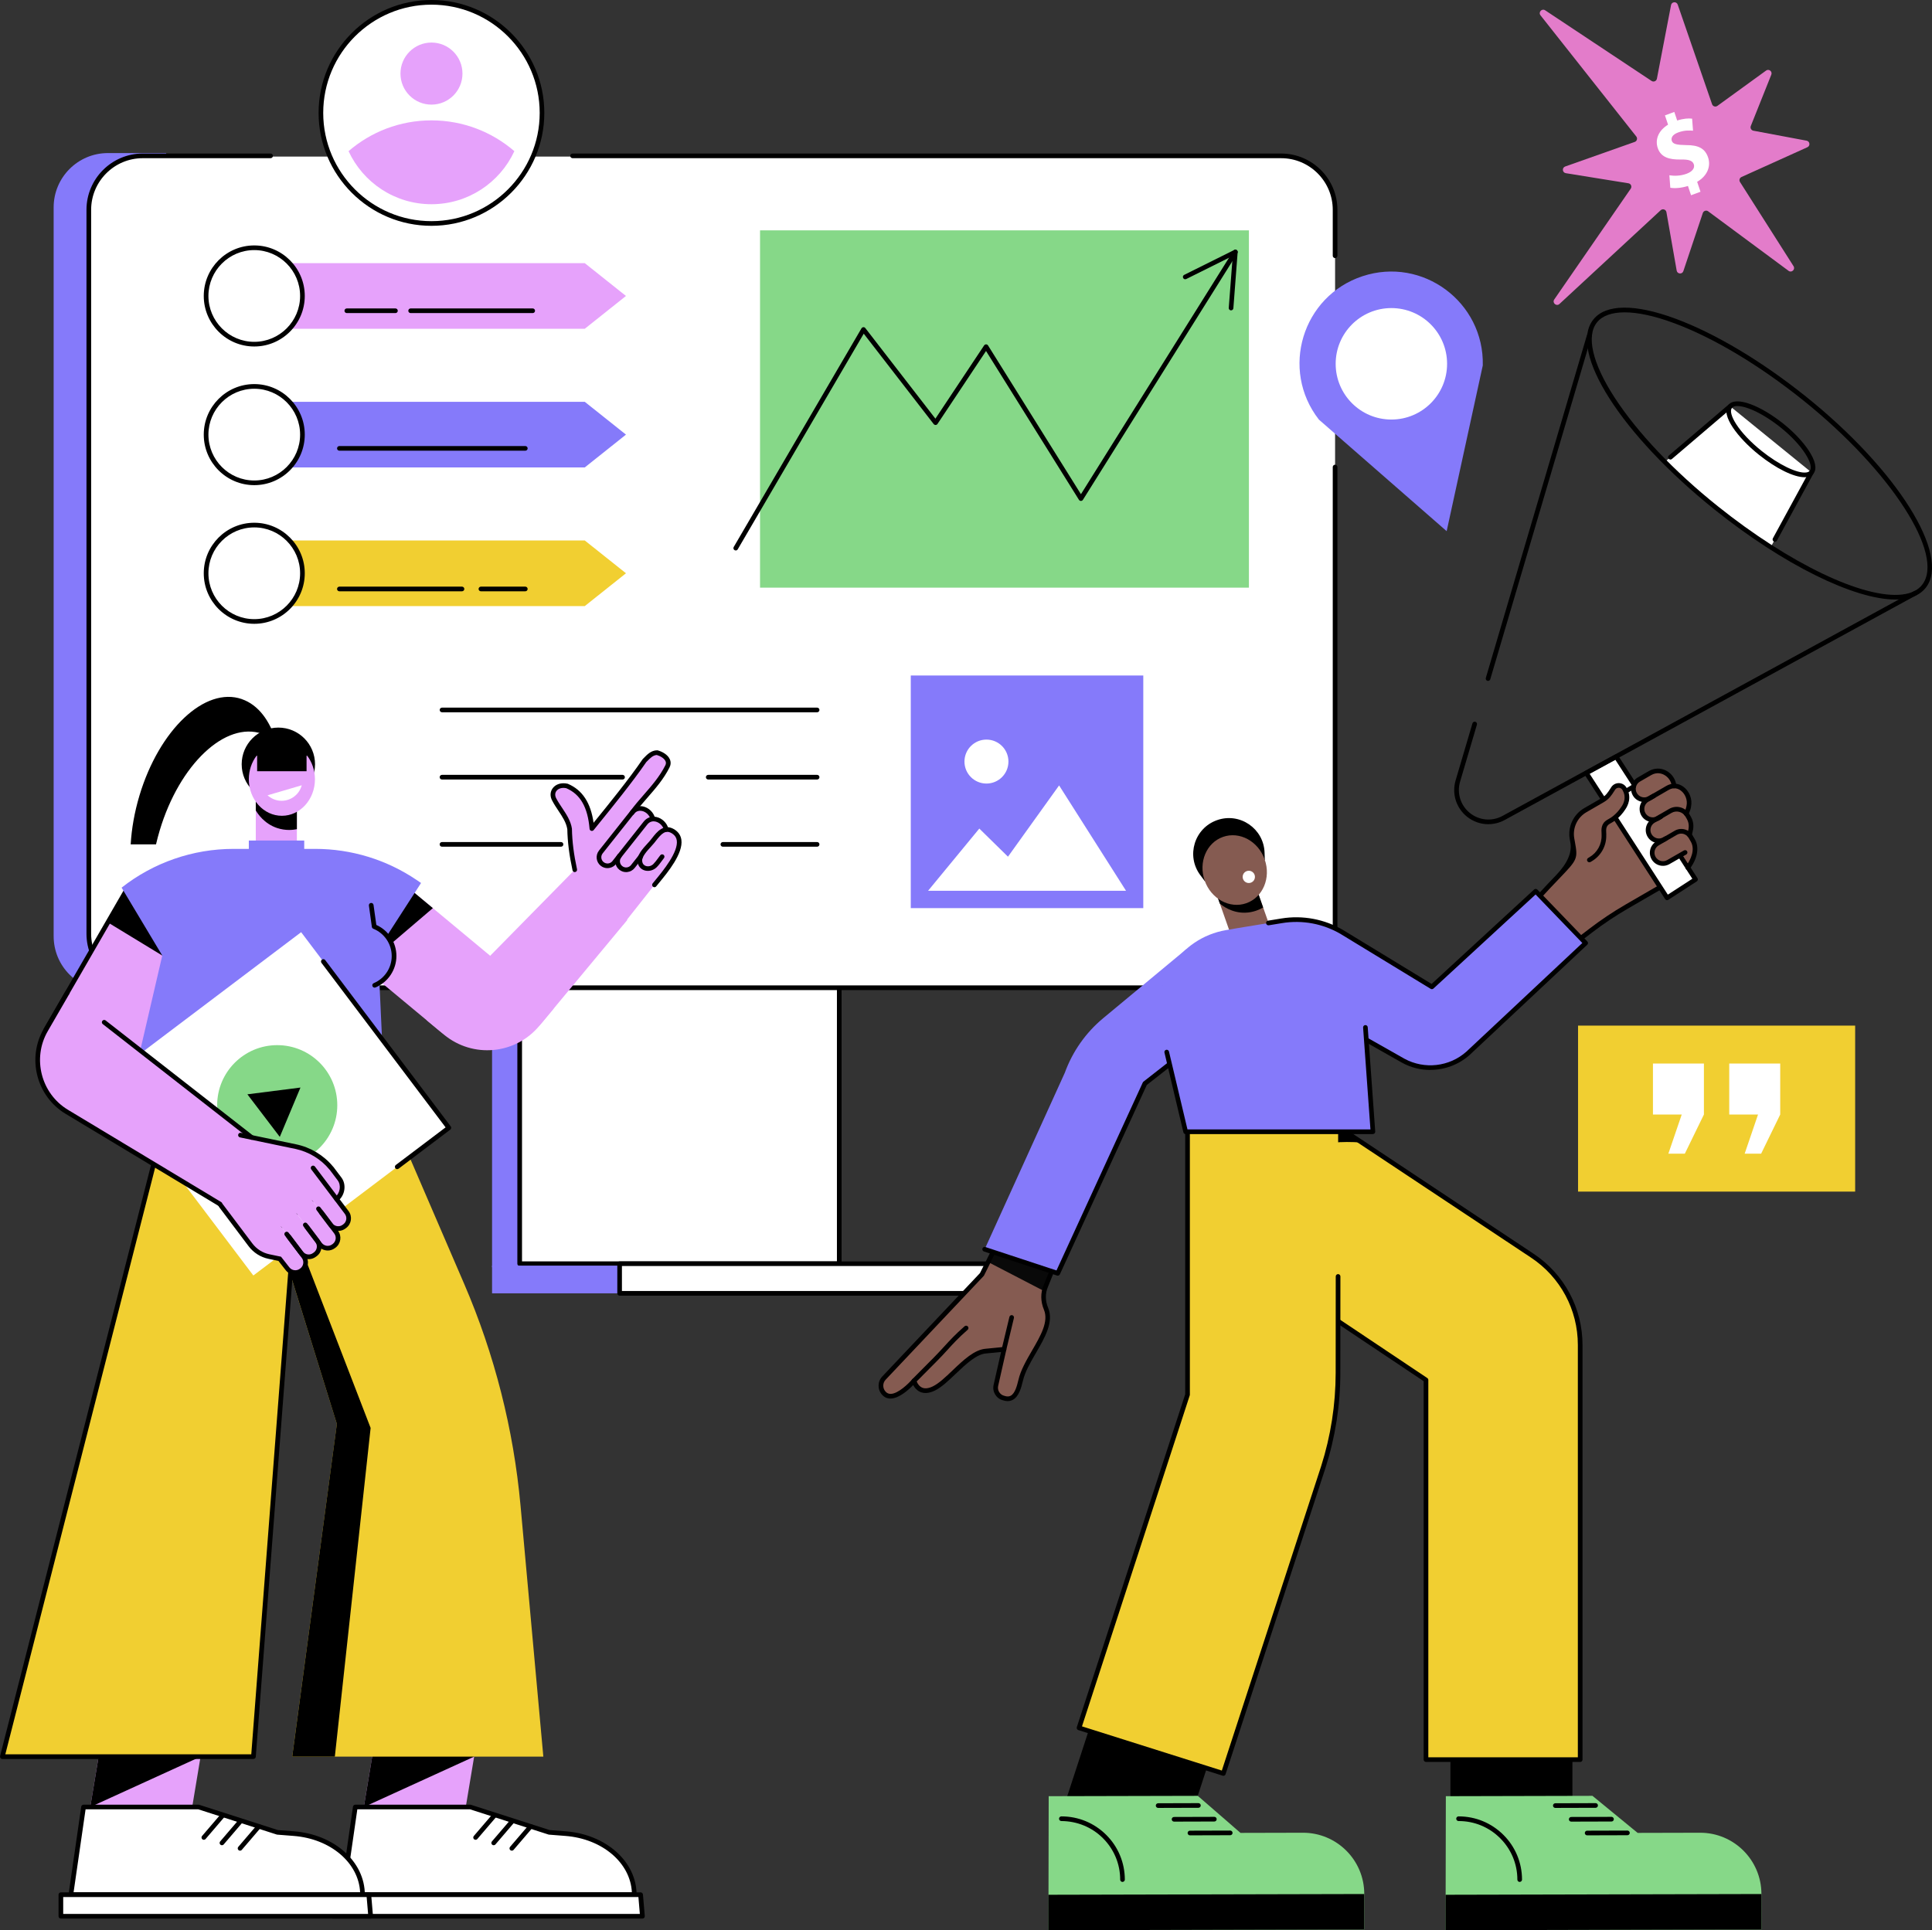 <?xml version="1.0" encoding="UTF-8"?><svg id="Layer_1" xmlns="http://www.w3.org/2000/svg" viewBox="0 0 497.31 496.97"><rect x="0" y="0" width="497.31" height="496.97" fill="#333333" stroke="none"/><defs><style>.cls-1,.cls-2,.cls-3,.cls-4,.cls-5,.cls-6,.cls-7,.cls-8,.cls-9{stroke-width:0px;}.cls-2{fill:#090909;}.cls-3{fill:#e37cca;}.cls-4{fill:#857afa;}.cls-5{fill:#855b51;}.cls-6{fill:#86d888;}.cls-7{fill:#fff;}.cls-8{fill:#e6a2fb;}.cls-9{fill:#f1cf31;}</style></defs><g id="Marketing_campaign_management"><polygon class="cls-4" points="209.76 236.9 126.66 236.9 126.66 326.27 133.78 326.27 134.76 325.42 209.76 325.42 209.76 236.9"/><rect class="cls-7" x="133.57" y="237.11" width="82.68" height="87.99"/><path class="cls-1" d="M216.03,325.96h-82.26c-.33,0-.6-.27-.6-.6v-88.04c0-.33.27-.6.6-.6h82.26c.33,0,.6.27.6.6v88.04c0,.33-.27.6-.6.6ZM134.37,324.77h81.06v-86.85h-81.06v86.85Z"/><rect class="cls-4" x="126.66" y="325.86" width="97.37" height="7.13"/><rect class="cls-7" x="159.28" y="325.16" width="96.95" height="7.83"/><path class="cls-1" d="M256.03,333.59h-96.53c-.33,0-.6-.27-.6-.6v-7.62c0-.33.27-.6.6-.6h96.53c.33,0,.6.27.6.6v7.62c0,.33-.27.6-.6.6ZM160.09,332.39h95.34v-6.43h-95.34v6.43Z"/><path class="cls-4" d="M27.78,39.41h15v215.61h-15c-7.72,0-13.97-6.26-13.97-13.98V53.39c0-7.72,6.26-13.98,13.97-13.98Z"/><path class="cls-7" d="M343.66,240.61V54.21c0-7.67-6.21-13.89-13.88-13.89H36.74c-7.67,0-13.88,6.22-13.88,13.89v186.4c0,7.67,6.21,13.89,13.88,13.89h293.04c7.67,0,13.88-6.22,13.88-13.89Z"/><path class="cls-1" d="M329.78,254.91H36.74c-7.98,0-14.48-6.5-14.48-14.49V54.02c0-7.99,6.5-14.49,14.48-14.49h32.91c.33,0,.6.27.6.6s-.27.6-.6.6h-32.91c-7.32,0-13.28,5.96-13.28,13.29v186.4c0,7.33,5.96,13.29,13.28,13.29h293.04c7.32,0,13.28-5.96,13.28-13.29v-120.17c0-.33.27-.6.6-.6s.6.27.6.6v120.17c0,7.99-6.5,14.49-14.48,14.49Z"/><path class="cls-1" d="M343.66,66.45c-.33,0-.6-.27-.6-.6v-11.83c0-7.33-5.96-13.29-13.28-13.29h-182.39c-.33,0-.6-.27-.6-.6s.27-.6.6-.6h182.39c7.98,0,14.48,6.5,14.48,14.49v11.83c0,.33-.27.6-.6.6Z"/><path class="cls-1" d="M210.33,183.39h-96.55c-.33,0-.6-.27-.6-.6s.27-.6.6-.6h96.55c.33,0,.6.27.6.6s-.27.6-.6.6Z"/><path class="cls-1" d="M210.33,200.7h-28.03c-.33,0-.6-.27-.6-.6s.27-.6.6-.6h28.03c.33,0,.6.27.6.6s-.27.6-.6.6Z"/><path class="cls-1" d="M160.25,200.7h-46.48c-.33,0-.6-.27-.6-.6s.27-.6.6-.6h46.48c.33,0,.6.27.6.6s-.27.6-.6.6Z"/><path class="cls-1" d="M210.33,218h-24.26c-.33,0-.6-.27-.6-.6s.27-.6.6-.6h24.26c.33,0,.6.27.6.6s-.27.6-.6.6Z"/><path class="cls-1" d="M144.41,218h-30.64c-.33,0-.6-.27-.6-.6s.27-.6.6-.6h30.64c.33,0,.6.27.6.6s-.27.6-.6.6Z"/><rect class="cls-6" x="195.64" y="59.31" width="125.84" height="91.99"/><path class="cls-1" d="M189.38,141.72c-.1,0-.21-.03-.3-.08-.29-.17-.38-.53-.21-.82l32.88-56.28c.1-.17.28-.28.48-.3.2-.02.39.07.51.23l18.04,23.32,12.54-18.86c.11-.17.33-.27.51-.27.2,0,.39.11.5.28l23.91,38.3,39.25-62.69c.18-.28.54-.36.83-.19.28.18.37.55.19.83l-39.76,63.5c-.11.17-.3.28-.51.28s-.4-.11-.51-.28l-23.92-38.32-12.49,18.78c-.11.16-.28.26-.48.27-.19,0-.38-.08-.5-.23l-18.01-23.28-32.43,55.52c-.11.19-.31.3-.52.3Z"/><path class="cls-1" d="M316.89,79.91s-.03,0-.05,0c-.33-.03-.58-.31-.55-.64l1.02-13.38-11.96,5.95c-.3.15-.66.03-.8-.27-.15-.3-.03-.66.27-.8l12.9-6.42c.19-.1.42-.08.6.04.18.12.28.33.26.54l-1.1,14.43c-.02.31-.29.55-.6.55Z"/><polygon class="cls-8" points="150.52 84.65 72.09 84.65 72.09 67.75 150.52 67.75 161.13 76.2 150.52 84.65"/><ellipse class="cls-7" cx="65.45" cy="76.2" rx="12.4" ry="12.41"/><path class="cls-1" d="M65.45,89.21c-7.17,0-13-5.84-13-13.01s5.83-13.01,13-13.01,13,5.84,13,13.01-5.83,13.01-13,13.01ZM65.45,64.39c-6.51,0-11.8,5.3-11.8,11.81s5.3,11.81,11.8,11.81,11.8-5.3,11.8-11.81-5.3-11.81-11.8-11.81Z"/><path class="cls-1" d="M137.12,80.61h-31.42c-.33,0-.6-.27-.6-.6s.27-.6.6-.6h31.42c.33,0,.6.27.6.6s-.27.6-.6.6Z"/><path class="cls-1" d="M101.79,80.61h-12.52c-.33,0-.6-.27-.6-.6s.27-.6.6-.6h12.52c.33,0,.6.27.6.6s-.27.6-.6.6Z"/><polygon class="cls-9" points="150.52 156.05 72.09 156.05 72.09 139.15 150.52 139.15 161.13 147.6 150.52 156.05"/><ellipse class="cls-7" cx="65.45" cy="147.6" rx="12.4" ry="12.41"/><path class="cls-1" d="M65.45,160.61c-7.17,0-13-5.84-13-13.01s5.83-13.01,13-13.01,13,5.84,13,13.01-5.83,13.01-13,13.01ZM65.45,135.79c-6.51,0-11.8,5.3-11.8,11.81s5.3,11.81,11.8,11.81,11.8-5.3,11.8-11.81-5.3-11.81-11.8-11.81Z"/><path class="cls-1" d="M135.22,152.24h-11.43c-.33,0-.6-.27-.6-.6s.27-.6.6-.6h11.43c.33,0,.6.27.6.6s-.27.6-.6.6Z"/><path class="cls-1" d="M118.92,152.24h-31.56c-.33,0-.6-.27-.6-.6s.27-.6.6-.6h31.56c.33,0,.6.27.6.6s-.27.6-.6.6Z"/><polygon class="cls-4" points="150.52 120.35 72.09 120.35 72.09 103.45 150.52 103.45 161.13 111.9 150.52 120.35"/><ellipse class="cls-7" cx="65.45" cy="111.9" rx="12.4" ry="12.41"/><path class="cls-1" d="M65.45,124.91c-7.17,0-13-5.84-13-13.01s5.83-13.01,13-13.01,13,5.84,13,13.01-5.83,13.01-13,13.01ZM65.45,100.09c-6.51,0-11.8,5.3-11.8,11.81s5.3,11.81,11.8,11.81,11.8-5.3,11.8-11.81-5.3-11.81-11.8-11.81Z"/><path class="cls-1" d="M135.22,116.04h-47.86c-.33,0-.6-.27-.6-.6s.27-.6.6-.6h47.86c.33,0,.6.27.6.6s-.27.6-.6.6Z"/><rect class="cls-4" x="234.44" y="173.92" width="59.85" height="59.89"/><polygon class="cls-7" points="289.85 229.35 238.89 229.35 252.08 213.33 259.46 220.57 272.62 202.22 289.85 229.35"/><circle class="cls-7" cx="253.9" cy="196.07" r="5.66" transform="translate(57.23 449.5) rotate(-89.86)"/><ellipse class="cls-7" cx="111.06" cy="29.07" rx="28.46" ry="28.47"/><path class="cls-1" d="M111.06,58.14c-16.02,0-29.05-13.04-29.05-29.07S95.04,0,111.06,0s29.05,13.04,29.05,29.07-13.03,29.07-29.05,29.07ZM111.06,1.2c-15.36,0-27.86,12.5-27.86,27.87s12.5,27.87,27.86,27.87,27.86-12.5,27.86-27.87S126.42,1.2,111.06,1.2Z"/><path class="cls-8" d="M111.06,30.99c-8.16,0-15.62,2.99-21.34,7.93,3.73,8.06,11.88,13.66,21.34,13.66s17.62-5.6,21.34-13.66c-5.73-4.94-13.19-7.93-21.34-7.93Z"/><ellipse class="cls-8" cx="111.06" cy="18.95" rx="7.98" ry="7.99" transform="translate(-.03 .19) rotate(-.1)"/><rect class="cls-5" x="314.61" y="226.92" width="10.18" height="13.16" transform="translate(-59.39 119.39) rotate(-19.39)"/><path class="cls-1" d="M313.99,232.62l-1.28-3.64,9.6-3.38,2.83,8.04c-.81.48-2.46,1.3-4.67,1.35-3.46.07-5.84-1.82-6.48-2.36Z"/><path class="cls-1" d="M310.17,226.93l7-4.59,8.4-.95-.06-1.84c-.19-6.22-6.37-10.46-12.23-8.39-5.84,2.06-8.02,9.18-4.32,14.15l1.21,1.62Z"/><ellipse class="cls-5" cx="317.82" cy="224" rx="8.19" ry="9.05" transform="translate(-56.14 117.51) rotate(-19.28)"/><circle class="cls-7" cx="321.45" cy="225.77" r="1.58"/><rect class="cls-1" x="373.35" y="445.13" width="31.4" height="27.71"/><path class="cls-6" d="M372.09,496.97l81.33-.2-.02-9.17c-.02-8.71-7.1-15.75-15.8-15.73l-16.06.04-11.63-9.54-37.74.09s-.07,34.26-.07,34.5Z"/><path class="cls-1" d="M372.11,487.84l81.29-.19.02,9.12-81.33.2c0-.08,0-3.98.02-9.14Z"/><path class="cls-1" d="M408.54,472.54c-.33,0-.6-.27-.6-.6,0-.33.27-.6.6-.6l10.37-.03h0c.33,0,.6.27.6.6,0,.33-.27.6-.6.6l-10.37.03h0Z"/><path class="cls-1" d="M404.44,469.01c-.33,0-.6-.27-.6-.6,0-.33.27-.6.6-.6l10.37-.03h0c.33,0,.6.27.6.6,0,.33-.27.6-.6.6l-10.37.03h0Z"/><path class="cls-1" d="M400.35,465.48c-.33,0-.6-.27-.6-.6,0-.33.27-.6.6-.6l10.37-.03h0c.33,0,.6.27.6.6,0,.33-.27.6-.6.6l-10.37.03h0Z"/><path class="cls-1" d="M391.18,484.54c-.33,0-.6-.27-.6-.6,0-4.04-1.59-7.83-4.45-10.68-2.85-2.84-6.63-4.4-10.65-4.4-.01,0-.03,0-.04,0-.33,0-.6-.27-.6-.6,0-.33.27-.6.6-.6h.04c4.34,0,8.42,1.69,11.5,4.75,3.09,3.07,4.79,7.17,4.8,11.52,0,.33-.27.6-.6.6h0Z"/><polygon class="cls-1" points="303.24 477.91 271.28 472.99 283.02 437.02 314.97 441.93 303.24 477.91"/><path class="cls-6" d="M269.86,496.97l81.33-.2-.02-9.17c-.02-8.71-7.1-15.75-15.8-15.73l-16.06.04-10.99-9.54-38.38.09s-.07,34.26-.07,34.5Z"/><path class="cls-1" d="M269.87,487.84l81.29-.19.02,9.12-81.33.2c0-.08,0-3.98.02-9.14Z"/><path class="cls-1" d="M306.3,472.54c-.33,0-.6-.27-.6-.6,0-.33.27-.6.6-.6l10.37-.03h0c.33,0,.6.27.6.6,0,.33-.27.6-.6.6l-10.37.03h0Z"/><path class="cls-1" d="M302.21,469.01c-.33,0-.6-.27-.6-.6,0-.33.27-.6.6-.6l10.37-.03h0c.33,0,.6.27.6.6,0,.33-.27.6-.6.6l-10.37.03h0Z"/><path class="cls-1" d="M298.11,465.48c-.33,0-.6-.27-.6-.6,0-.33.27-.6.6-.6l10.37-.03h0c.33,0,.6.27.6.6,0,.33-.27.6-.6.6l-10.37.03h0Z"/><path class="cls-1" d="M288.94,484.54c-.33,0-.6-.27-.6-.6,0-4.04-1.59-7.83-4.45-10.68-2.86-2.85-6.67-4.38-10.69-4.4h0c-.33,0-.6-.27-.6-.6,0-.33.27-.6.6-.6h.04c4.34,0,8.42,1.69,11.5,4.75,3.09,3.07,4.79,7.17,4.8,11.52,0,.33-.27.6-.6.6h0Z"/><path class="cls-9" d="M337.4,285.43l-23.78,34.11,53.45,35.76v97.75h39.69v-106.78c0-9.24-4.62-17.86-12.32-22.97l-57.04-37.87Z"/><path class="cls-1" d="M406.75,453.64h-39.69c-.33,0-.6-.27-.6-.6v-97.43l-22.35-14.95c-.27-.18-.35-.56-.16-.83.18-.27.56-.35.83-.16l22.61,15.13c.17.11.27.3.27.5v97.15h38.49v-106.18c0-9.06-4.5-17.46-12.05-22.47l-47.38-31.46c-.28-.18-.35-.55-.17-.83.18-.28.55-.35.83-.17l47.38,31.46c7.88,5.23,12.59,14,12.59,23.47v106.78c0,.33-.27.6-.6.6Z"/><path class="cls-1" d="M350.55,294.16l-13.15-8.73-31.72,4.91v11.05c9.33,3.73,17.05,3.09,21.59-.59,5.95-4.83,12.48-7.43,23.28-6.63Z"/><path class="cls-9" d="M344.46,291.51l-38.79-1.17v68.74l-27.93,85.79,37.14,11.74,25.74-78.93c2.49-7.83,3.76-15.99,3.77-24.2l.06-61.98Z"/><path class="cls-1" d="M314.89,457.21c-.06,0-.12,0-.18-.03l-37.14-11.74c-.15-.05-.28-.16-.35-.3-.07-.14-.09-.31-.04-.46l27.9-85.7v-68.65c0-.33.27-.6.6-.6s.6.27.6.6v68.74c0,.06,0,.13-.03.19l-27.74,85.22,36,11.38,25.56-78.36c2.47-7.77,3.73-15.85,3.74-24.01l.02-24.85c0-.33.27-.6.6-.6h0c.33,0,.6.27.6.6l-.02,24.85c0,8.28-1.29,16.49-3.8,24.38l-25.74,78.93c-.08.25-.32.41-.57.41Z"/><path class="cls-5" d="M405.6,219.54l1.42-8.98,15.97-9.52,12.2,21.38-.49.58c-1.33,1.55-2.91,2.86-4.67,3.88l-11.66,6.74c-2.98,1.72-5.85,3.62-8.6,5.69l-4.02,3.02-9.89-11.1,9.14-10.15c.28-.47.49-.99.61-1.53Z"/><path class="cls-1" d="M406.79,242.25c-.18,0-.36-.08-.48-.23-.2-.26-.15-.64.11-.84l2.69-2.06c2.95-2.26,6.08-4.35,9.3-6.22l12.77-7.4c1-.58,1.98-1.46,2.77-2.48.2-.26.58-.31.84-.11.26.2.31.58.11.84-.89,1.16-1.97,2.12-3.11,2.79l-12.77,7.4c-3.17,1.84-6.26,3.9-9.17,6.13l-2.69,2.06c-.11.08-.24.12-.36.12Z"/><polygon class="cls-7" points="416.02 194.84 408.34 199.02 429.13 231.17 436.45 226.43 416.02 194.84"/><path class="cls-1" d="M383.04,175.31c-.06,0-.11,0-.17-.02-.32-.09-.5-.43-.41-.74l26.08-88.43c.09-.32.43-.5.74-.41.32.09.5.43.41.74l-26.08,88.43c-.08.26-.32.43-.57.43Z"/><path class="cls-1" d="M383.12,212.21c-1.97,0-3.92-.66-5.53-1.96-2.78-2.25-3.92-5.92-2.9-9.34l4.33-14.67c.09-.32.43-.5.74-.41.32.09.5.43.41.74l-4.33,14.67c-.88,2.96.11,6.13,2.51,8.07,2.4,1.94,5.7,2.24,8.41.76l106-57.9c.29-.16.65-.05.81.24.16.29.05.65-.24.81l-106,57.9c-1.33.72-2.77,1.08-4.21,1.08Z"/><path class="cls-7" d="M466.28,121.62l-20.93-17.01-16.8,14.32c3.95,3.98,8.39,7.98,13.25,11.87,4.7,3.76,9.41,7.13,13.99,10.07l10.49-19.25Z"/><path class="cls-1" d="M456.88,139.48c-.1,0-.2-.02-.29-.07-.29-.16-.4-.52-.24-.81l9.4-17.26c.16-.29.52-.4.81-.24.29.16.4.52.24.81l-9.4,17.26c-.11.2-.31.31-.53.31Z"/><path class="cls-1" d="M429.98,118.32c-.17,0-.34-.07-.46-.21-.21-.25-.18-.63.07-.84l15.37-13.11c.25-.21.63-.18.84.07.21.25.18.63-.07.84l-15.37,13.11c-.11.1-.25.14-.39.14Z"/><path class="cls-1" d="M464.5,122.87c-2.77,0-7.3-2.22-11.79-5.82-5.33-4.27-9.89-10.2-7.83-12.78.94-1.17,2.92-1.24,5.74-.2,2.58.95,5.57,2.74,8.44,5.03,5.37,4.3,9.74,10.28,7.74,12.84-.4.51-.99.81-1.78.9-.17.02-.34.03-.52.03ZM447.22,104.53c-.66,0-1.15.16-1.4.48-1.15,1.44,1.71,6.35,7.64,11.1,4.41,3.53,9.12,5.81,11.43,5.54.45-.05.78-.2.97-.45,1.16-1.49-1.81-6.58-7.54-11.16-2.77-2.21-5.64-3.93-8.1-4.84-1.19-.44-2.21-.66-2.99-.66Z"/><path class="cls-1" d="M487.89,154.36c-10.62,0-28.88-9.01-46.46-23.09-24.1-19.29-37.84-40.82-31.29-49.01,3.19-4,10.7-4.07,21.12-.22,10.22,3.78,22.13,10.88,33.54,20.01,23.54,18.85,37.41,40.94,30.92,49.26-1.29,1.65-3.29,2.64-5.94,2.95-.59.07-1.22.1-1.88.1ZM418.2,80.42c-3.3,0-5.75.86-7.13,2.59-2.81,3.51-1.17,10.53,4.49,19.27,5.86,9.05,15.31,19.01,26.62,28.06,18.43,14.76,37.5,23.89,47.45,22.73,2.33-.27,4.06-1.11,5.14-2.5,5.99-7.67-8.08-29.46-30.72-47.58-11.31-9.05-23.1-16.09-33.2-19.82-4.95-1.83-9.25-2.75-12.64-2.75Z"/><path class="cls-1" d="M429.13,231.77s-.08,0-.13-.01c-.16-.03-.29-.13-.38-.26l-20.8-32.15c-.09-.14-.12-.31-.08-.47.04-.16.15-.3.29-.38l7.68-4.19c.27-.15.62-.06.79.2l20.44,31.59c.18.28.1.65-.18.83l-7.32,4.74c-.1.06-.21.1-.33.1ZM409.19,199.24l20.12,31.1,6.31-4.09-19.81-30.62-6.62,3.61Z"/><path class="cls-5" d="M425.63,220.94c.77,1.33,2.47,1.78,3.8,1.01l3.55-2.01,1.83,2.83c1.41-1.93,2.19-3.94.93-6.37l-.57-.98c-.77-1.33-2.47-1.78-3.8-1.01l-4.73,2.74c-1.33.77-1.78,2.47-1.01,3.8Z"/><path class="cls-5" d="M420.83,204.51c.77,1.33,2.47,1.78,3.8,1.01l2.97-1.72,3.08,1.31.22-2c.35-3.15-3.12-5.85-6.18-4.07l-2.87,1.66c-1.33.77-1.78,2.47-1.01,3.8Z"/><path class="cls-5" d="M423.02,209.67c.77,1.33,2.47,1.78,3.8,1.01l.95-.55,1.82,3.15,1.83-1.06c2.92-1.69,3.31-4.73,3.29-4.69.63-3.11-2.43-6.44-5.47-4.67l-5.2,3.01c-1.33.77-1.78,2.47-1.01,3.8Z"/><path class="cls-5" d="M424.6,215.11c.77,1.33,2.47,1.78,3.8,1.01l.29-.17,2.58,4.75s3.12-.82,3.75-6.29c.03-.37.74-2-.32-3.84l-.35-.6c-.89-1.54-2.86-2.07-4.4-1.17l-4.34,2.52c-1.33.77-1.78,2.47-1.01,3.8Z"/><path class="cls-5" d="M404.66,215.98l1.31,7.23,3.43-1.99c2.21-1.28,3.54-3.67,3.46-6.22.08-.63-.51-2.45,1.14-3.4.25-.19,2.17-.97,3.87-3.55.02-.06,1.83-2.29.32-4.91l-.04-.07c-.63-1.1-2.21-1.14-2.89-.08-.82,1.26-1.33,2.22-2.79,3.07l-4.39,2.54c-2.58,1.49-3.94,4.44-3.41,7.37Z"/><path class="cls-1" d="M395.85,231.82c-.14,0-.29-.05-.4-.16-.24-.22-.26-.6-.04-.85,2.14-2.35,3.79-4.08,5.13-5.47q4.4-4.59,3.68-8.43l-.15-.83c-.57-3.17.91-6.38,3.7-8l4.39-2.54c1.19-.69,1.68-1.45,2.36-2.51l.23-.36c.44-.67,1.18-1.06,1.98-1.04.81.02,1.53.45,1.93,1.15l.04.07c1.44,2.48.26,4.67-.31,5.5,0,0,0,0,0,0,0,0,.02-.03.04-.08-.02.04-.04.08-.06.12-1.53,2.34-3.23,3.28-3.87,3.63-.07.04-.12.06-.15.08-.95.55-.96,1.38-.9,2.33.02.23.03.43.01.61.07,2.76-1.37,5.33-3.76,6.72l-.29.17c-.29.16-.65.07-.82-.22-.17-.29-.07-.65.22-.82l.29-.17c2.02-1.17,3.23-3.35,3.16-5.69,0-.03,0-.06,0-.1,0-.07,0-.26-.01-.42-.06-.86-.17-2.47,1.43-3.41.05-.03.13-.08.23-.14.57-.31,2.07-1.14,3.44-3.22.02-.03.03-.05.05-.08.55-.79,1.31-2.4.26-4.22l-.04-.07c-.19-.33-.54-.54-.93-.55-.39,0-.74.17-.95.5l-.23.36c-.71,1.11-1.32,2.07-2.77,2.9l-4.39,2.54c-2.35,1.36-3.6,4.07-3.12,6.75l.15.83c.82,4.44.64,4.63-4,9.48-1.33,1.39-2.98,3.11-5.11,5.45-.12.13-.28.2-.44.2ZM418.43,208.25h0ZM418.43,208.24s0,0,0,0c0,0,0,0,0,0Z"/><path class="cls-1" d="M423.24,206.5c-.29,0-.59-.04-.88-.12-.87-.23-1.6-.79-2.05-1.57-.93-1.61-.38-3.68,1.23-4.62l2.87-1.66c1.42-.82,3.05-.86,4.48-.11,1.48.77,2.48,2.26,2.62,3.89.03.33-.22.62-.55.65-.33.03-.62-.22-.65-.55-.1-1.22-.86-2.34-1.98-2.93-.62-.32-1.88-.75-3.32.09l-2.87,1.66c-1.04.6-1.4,1.94-.79,2.98.29.5.76.86,1.33,1.02.56.15,1.15.07,1.65-.22l1.09-.63c.29-.17.65-.07.82.22.17.29.07.65-.22.82l-1.09.63c-.52.3-1.1.46-1.69.46Z"/><path class="cls-1" d="M425.43,211.66c-.29,0-.59-.04-.88-.12-.87-.23-1.6-.79-2.05-1.57-.93-1.61-.38-3.68,1.23-4.62l5.2-3.01c1.43-.83,3.02-.76,4.36.2,1.56,1.12,2.39,3.22,2,5.11h0c-.05.8-.73,2.13-.73,2.14-.16.29-.52.4-.81.25-.29-.16-.4-.52-.25-.81.48-.89.6-1.63.62-1.74,0-.03,0-.05.01-.08.29-1.44-.34-3.04-1.53-3.9-.55-.4-1.68-.94-3.06-.14l-5.2,3.01c-1.04.6-1.4,1.94-.79,2.98.29.5.76.86,1.33,1.01.56.15,1.15.07,1.65-.22l.67-.39c.29-.17.65-.07.82.22.17.29.07.65-.22.82l-.67.39c-.52.3-1.1.46-1.69.46Z"/><path class="cls-1" d="M427.01,217.09c-.29,0-.59-.04-.88-.12-.87-.23-1.6-.79-2.05-1.57-.93-1.61-.38-3.68,1.23-4.62l4.35-2.52c.88-.51,1.91-.65,2.9-.39.98.26,1.81.89,2.32,1.78l.35.6c1,1.73.61,3.32.44,3.99-.02.09-.04.15-.05.2,0,.02,0,.06-.01.07-.05.22-.1.43-.16.64-.09.32-.43.5-.74.4-.32-.09-.5-.43-.4-.74.05-.17.1-.34.14-.52.01-.08.04-.2.07-.33.14-.58.44-1.79-.32-3.11l-.35-.6c-.35-.61-.92-1.04-1.59-1.22-.68-.18-1.38-.09-1.99.26l-4.35,2.52c-1.04.6-1.4,1.94-.79,2.98.29.5.76.86,1.32,1.02.56.15,1.15.07,1.65-.22l.29-.17c.29-.17.65-.07.82.22.17.29.07.65-.22.82l-.29.17c-.52.3-1.1.46-1.69.46Z"/><path class="cls-1" d="M434.43,223.98c-.13,0-.26-.04-.36-.12-.26-.2-.31-.58-.11-.84,1.36-1.77,2.4-4.36,1.27-6.32l-.57-.98c-.29-.5-.76-.86-1.33-1.02-.56-.15-1.15-.07-1.65.22l-4.72,2.74c-1.04.6-1.4,1.94-.79,2.98.29.5.76.86,1.32,1.02.56.15,1.15.07,1.65-.22l4.32-2.48c.29-.16.65-.07.82.22.16.29.07.65-.22.82l-4.31,2.47c-.78.45-1.69.57-2.56.34-.87-.23-1.6-.79-2.05-1.57-.93-1.61-.38-3.68,1.23-4.62l4.72-2.74c.78-.45,1.69-.57,2.56-.34.87.23,1.6.79,2.05,1.57l.57.98c1.2,2.07.68,5-1.35,7.65-.12.15-.3.23-.48.23Z"/><path class="cls-1" d="M418.51,204.31c-.2,0-.4-.1-.52-.29-.17-.28-.08-.65.21-.82l1.98-1.18c.28-.17.65-.08.82.21.17.28.08.65-.21.82l-1.98,1.18c-.1.06-.2.08-.31.08Z"/><path class="cls-5" d="M271.57,325.19l-2.39,5.93c-.81,1.87-.72,3.96.06,5.84,2.28,5.45-5.13,12.29-6.51,18.41-.54,2.18-1.35,5.62-4.4,4.58-1.43-.36-2.32-1.8-1.99-3.24l2.1-9.3-4.6.45c-4.62.29-9.43,7.7-13.51,9.65-4.08,1.96-5.07-2-5.07-2,0,0-5.18,6.09-7.76,3.19-1.01-1.1-1-2.79.03-3.88l25.23-26.7,3.86-7.75,14.97,4.81Z"/><path class="cls-2" d="M256.6,320.38l-2.26,4.55,14.44,7.49c.09-.44.22-.87.41-1.29l2.39-5.93-14.97-4.81Z"/><path class="cls-1" d="M235.23,356.14c-.15,0-.31-.06-.42-.17-.23-.23-.24-.61,0-.85l5.58-5.62c1.02-1.03,1.84-1.93,2.64-2.8,1.46-1.6,2.83-3.1,5.26-5.23.25-.22.63-.19.85.06.22.25.19.63-.06.85-2.38,2.08-3.73,3.57-5.16,5.14-.8.88-1.63,1.79-2.67,2.83l-5.58,5.62c-.12.12-.27.18-.42.18Z"/><path class="cls-1" d="M258.44,348.01s-.09,0-.14-.02c-.32-.08-.52-.4-.44-.72l1.97-8.21c.08-.32.4-.52.72-.44.32.08.52.4.44.72l-1.97,8.21c-.07.27-.31.46-.58.46Z"/><path class="cls-1" d="M259.38,360.74c-.39,0-.81-.07-1.24-.22-1.69-.42-2.78-2.2-2.38-3.94l1.92-8.49-3.78.37c-2.54.16-5.25,2.75-7.88,5.24-1.9,1.81-3.69,3.52-5.43,4.35-1.45.69-2.73.79-3.8.29-.87-.41-1.41-1.13-1.73-1.73-1.15,1.19-3.63,3.45-5.8,3.47-.87.02-1.62-.32-2.21-.98-1.21-1.32-1.2-3.38.04-4.69l25.16-26.63,3.82-7.67c.13-.27.44-.39.72-.3l14.97,4.81c.16.05.29.17.36.32.07.15.08.32.01.48l-2.39,5.93c-.72,1.67-.7,3.58.06,5.38,1.51,3.61-.86,7.69-3.15,11.63-1.39,2.39-2.82,4.86-3.34,7.14,0,0-.02.06-.02.07-.41,1.67-.98,3.96-2.57,4.83-.41.23-.86.34-1.35.34ZM258.44,346.81c.17,0,.33.07.45.2.13.14.18.34.14.53l-2.1,9.3c-.25,1.12.45,2.25,1.56,2.53.7.24,1.23.23,1.68-.02,1.13-.62,1.62-2.61,1.98-4.07.57-2.5,2.05-5.05,3.48-7.52,2.24-3.86,4.36-7.5,3.08-10.57-.88-2.11-.9-4.35-.06-6.31l2.15-5.32-13.87-4.46-3.63,7.29c-.03.05-.06.1-.1.14l-25.23,26.7c-.81.85-.81,2.2-.02,3.06.36.4.78.59,1.31.59,1.95-.02,4.67-2.72,5.56-3.76.15-.17.37-.25.59-.2.22.05.39.22.44.44,0,.01.37,1.38,1.47,1.89.73.34,1.66.24,2.77-.29,1.57-.75,3.3-2.4,5.12-4.14,2.78-2.65,5.65-5.38,8.61-5.57l4.58-.45s.04,0,.06,0Z"/><path class="cls-4" d="M395.29,229.48l-26.72,24.62-23.09-14.07c-4.68-2.78-10.19-3.81-15.56-2.93l-11.48,1.88,21.22,21.71,21.56,12.43c5.39,2.94,12.03,2.18,16.62-1.89l30.3-28.4-12.86-13.35Z"/><path class="cls-1" d="M368.18,275.48c-2.48,0-4.97-.6-7.24-1.84l-9.38-5.31c-.29-.16-.39-.53-.23-.82.16-.29.53-.39.82-.23l9.37,5.31c5.14,2.8,11.55,2.08,15.93-1.82l29.85-27.98-12.03-12.49-26.29,24.22c-.2.18-.49.21-.72.07l-23.09-14.07c-4.55-2.7-9.93-3.71-15.15-2.85l-3.43.56c-.33.05-.63-.17-.69-.5-.05-.33.17-.63.5-.69l3.43-.56c5.5-.9,11.16.17,15.96,3.01l22.71,13.84,26.39-24.31c.24-.22.61-.21.84.02l12.86,13.35c.11.12.17.27.17.43,0,.16-.07.31-.19.42l-30.3,28.4c-2.84,2.52-6.45,3.82-10.08,3.82Z"/><path class="cls-4" d="M272.27,327.84l22.43-48.87,15.47-12.12-4.74-22.52-21.46,17.82c-4.48,3.72-7.89,8.57-9.88,14.05l-20.63,45.44,18.81,6.2Z"/><path class="cls-1" d="M272.27,328.44c-.06,0-.13,0-.19-.03l-18.81-6.2c-.31-.1-.48-.44-.38-.76.1-.31.44-.49.76-.38l18.3,6.03,22.21-48.39c.04-.09.1-.16.17-.22l6.38-4.99c.26-.2.64-.16.84.1.2.26.16.64-.1.84l-6.26,4.91-22.37,48.74c-.1.22-.32.35-.54.35Z"/><path class="cls-4" d="M318.45,238.98l-2.86.49c-11.99,2.06-19.66,13.93-16.61,25.71l6.21,26.21h48.22l-2.59-36.01-32.37-16.4Z"/><path class="cls-1" d="M353.41,291.99h-48.22c-.28,0-.52-.19-.58-.46l-4.87-20.52c-.08-.32.12-.64.44-.72.32-.07.64.12.72.44l4.76,20.06h47.1l-1.89-26.22c-.02-.33.22-.62.55-.64.34-.02.62.22.64.55l1.93,26.86c.01.17-.05.33-.16.45-.11.12-.27.19-.44.19Z"/><polygon class="cls-8" points="117.69 478.47 91.45 478.47 100.78 422.38 127.02 422.38 117.69 478.47"/><polygon class="cls-1" points="122.05 452.28 93.65 465.25 100.78 422.38 127.02 422.38 122.05 452.28"/><path class="cls-7" d="M163.26,487.82h-75.07l3.26-22.57h29.62l20.28,6.52,4.21.33c10.03.77,17.7,7.58,17.7,15.73Z"/><path class="cls-1" d="M163.26,488.42h-75.07c-.17,0-.34-.08-.45-.21-.11-.13-.16-.31-.14-.48l3.26-22.57c.04-.29.3-.51.59-.51h29.62c.06,0,.12,0,.18.03l20.22,6.5,4.14.32c10.4.8,18.25,7.82,18.25,16.32,0,.33-.27.6-.6.6ZM88.88,487.22h73.77c-.36-7.6-7.6-13.8-17.13-14.53l-4.21-.33s-.09-.01-.14-.03l-20.19-6.49h-29l-3.09,21.37Z"/><polygon class="cls-7" points="165.36 493.37 85.62 493.37 85.62 487.82 164.89 487.82 165.36 493.37"/><path class="cls-1" d="M165.36,493.97h-79.73c-.33,0-.6-.27-.6-.6v-5.55c0-.33.27-.6.6-.6h79.27c.31,0,.57.24.6.55l.47,5.55c.01.17-.04.33-.16.46-.11.12-.27.19-.44.19ZM86.22,492.77h78.48l-.37-4.35h-78.12v4.35Z"/><path class="cls-7" d="M136.59,470.24l-4.84,5.65,4.84-5.65Z"/><path class="cls-1" d="M131.75,476.49c-.14,0-.28-.05-.39-.14-.25-.22-.28-.59-.07-.84l4.84-5.65c.21-.25.59-.28.84-.07.25.22.28.59.07.84l-4.84,5.65c-.12.14-.29.21-.46.21Z"/><path class="cls-7" d="M131.92,468.84l-4.84,5.65,4.84-5.65Z"/><path class="cls-1" d="M127.08,475.09c-.14,0-.28-.05-.39-.14-.25-.22-.28-.59-.07-.84l4.84-5.65c.21-.25.59-.28.84-.07.25.22.28.59.07.84l-4.84,5.65c-.12.14-.29.21-.46.21Z"/><path class="cls-7" d="M127.26,467.44l-4.84,5.65,4.84-5.65Z"/><path class="cls-1" d="M122.42,473.69c-.14,0-.28-.05-.39-.14-.25-.22-.28-.59-.07-.84l4.84-5.65c.21-.25.59-.28.84-.07.25.22.28.59.07.84l-4.84,5.65c-.12.14-.29.21-.46.21Z"/><polygon class="cls-8" points="47.27 478.47 21.03 478.47 30.36 422.38 56.6 422.38 47.27 478.47"/><polygon class="cls-1" points="51.63 452.28 23.23 465.25 30.36 422.38 56.6 422.38 51.63 452.28"/><path class="cls-7" d="M93.31,487.82H18.24l3.26-22.57h29.62l20.28,6.52,4.21.33c10.03.77,17.7,7.58,17.7,15.73Z"/><path class="cls-1" d="M93.31,488.42H18.24c-.17,0-.34-.08-.45-.21-.11-.13-.16-.31-.14-.48l3.26-22.57c.04-.29.3-.51.59-.51h29.62c.06,0,.12,0,.18.03l20.22,6.5,4.14.32c10.4.8,18.25,7.82,18.25,16.32,0,.33-.27.6-.6.6ZM18.93,487.22h73.77c-.36-7.6-7.6-13.8-17.13-14.53l-4.21-.33s-.09-.01-.14-.03l-20.19-6.49h-29l-3.09,21.37Z"/><polygon class="cls-7" points="95.4 493.37 15.67 493.37 15.67 487.82 94.93 487.82 95.4 493.37"/><path class="cls-1" d="M95.4,493.97H15.67c-.33,0-.6-.27-.6-.6v-5.55c0-.33.27-.6.6-.6h79.27c.31,0,.57.24.6.55l.47,5.55c.01.17-.04.33-.16.46-.11.12-.27.19-.44.19ZM16.27,492.77h78.48l-.37-4.35H16.27v4.35Z"/><path class="cls-7" d="M66.63,470.24l-4.84,5.65,4.84-5.65Z"/><path class="cls-1" d="M61.79,476.49c-.14,0-.28-.05-.39-.14-.25-.22-.28-.59-.07-.84l4.84-5.65c.21-.25.59-.28.84-.07.25.22.28.59.07.84l-4.84,5.65c-.12.14-.29.21-.46.21Z"/><path class="cls-7" d="M61.97,468.84l-4.84,5.65,4.84-5.65Z"/><path class="cls-1" d="M57.13,475.09c-.14,0-.28-.05-.39-.14-.25-.22-.28-.59-.07-.84l4.84-5.65c.21-.25.59-.28.84-.07.25.22.28.59.07.84l-4.84,5.65c-.12.14-.29.21-.46.21Z"/><path class="cls-7" d="M57.31,467.44l-4.84,5.65,4.84-5.65Z"/><path class="cls-1" d="M52.47,473.69c-.14,0-.28-.05-.39-.14-.25-.22-.28-.59-.07-.84l4.84-5.65c.21-.25.59-.28.84-.07.25.22.28.59.07.84l-4.84,5.65c-.12.14-.29.21-.46.21Z"/><path class="cls-9" d="M139.85,452.28h-64.63l11.5-85.66-30.15-97.01h36.65l26.26,60.94c7.82,18.15,12.72,37.43,14.51,57.12l5.87,64.62Z"/><polygon class="cls-1" points="95.4 367.65 71.76 306.33 73.57 324.31 86.71 366.62 75.22 452.28 86.19 452.28 95.4 367.65"/><polygon class="cls-9" points="65.23 452.28 .6 452.28 47.24 269.61 79.22 269.61 65.23 452.28"/><path class="cls-1" d="M65.23,452.88H.6c-.18,0-.36-.09-.47-.23-.11-.15-.15-.34-.11-.52l46.64-182.67c.07-.26.31-.45.58-.45h31.99c.17,0,.33.07.44.19.11.12.17.29.16.45l-13.99,182.67c-.02.31-.28.55-.6.55ZM1.37,451.68h63.31l13.9-181.47h-30.88L1.37,451.68Z"/><ellipse class="cls-1" cx="71.65" cy="196.77" rx="9.44" ry="9.44"/><rect class="cls-8" x="65.84" y="204.64" width="10.58" height="16.15"/><path class="cls-1" d="M65.84,208.65v-4.02h10.58v8.86c-.96.19-2.86.43-5.05-.29-3.42-1.13-5.1-3.81-5.54-4.56Z"/><path class="cls-8" d="M79.07,194.57h-.16v4h-12.72v-4h-.14c-1.25,1.64-2,3.75-2,6.06,0,5.2,3.81,9.41,8.51,9.41s8.51-4.21,8.51-9.41c0-2.31-.76-4.42-2-6.06Z"/><path class="cls-7" d="M68.86,204.76c.82.75,1.88,1.26,3.08,1.39,2.67.27,5.07-1.46,5.73-3.97l-8.81,2.59Z"/><path class="cls-1" d="M62.27,180c-9.47-3.3-21.28,7.82-26.38,24.85-1.28,4.29-2.02,8.54-2.25,12.55h6.52c.28-1.2.59-2.41.96-3.62,5.1-17.02,16.91-28.15,26.38-24.85,1.33.46,2.54,1.19,3.63,2.14-1.63-5.54-4.66-9.6-8.86-11.06Z"/><polygon class="cls-8" points="28.86 283.03 11.76 265.2 32.94 228.53 58.18 232.21 28.86 283.03"/><polygon class="cls-1" points="41.77 246.02 27.76 237.49 32.94 228.53 58.18 232.21 41.77 246.02"/><path class="cls-1" d="M11.76,265.8c-.1,0-.2-.03-.3-.08-.29-.17-.38-.53-.22-.82l21.18-36.68c.17-.29.53-.38.82-.22.29.17.38.53.22.82l-21.18,36.68c-.11.19-.31.3-.52.3Z"/><path class="cls-8" d="M142.52,259.66l-3.69,4.45c-6.15,7.41-17.15,8.42-24.55,2.27l-27.22-22.63,14.83-17.86,40.63,33.78Z"/><path class="cls-8" d="M113.18,265.45l-3.33-2.77,38.11-38.75,13.51,12.93-21.7,26.13c-6.66,8.02-18.56,9.12-26.58,2.46Z"/><path class="cls-8" d="M154.36,219.81l16.77-21.24c.96-1.21.75-2.97-.46-3.93-1.21-.96-2.97-.75-3.93.46l-16.77,21.24,4.39,3.47Z"/><path class="cls-8" d="M159.79,223.46c.95.76,2.33.6,3.09-.35l4.29-5.43,2.25,1.79,1.04-1.31c1.66-2.09,1.07-4.43,1.07-4.4-.43-2.47-3.64-4.04-5.37-1.86l-6.71,8.47c-.76.95-.6,2.33.35,3.09Z"/><path class="cls-8" d="M165.52,223.23c.95.76,2.33.6,3.09-.35l1.98-2.5,2.25,1.79,1.04-1.31c1.66-2.09,1.07-4.43,1.07-4.4-.43-2.47-3.64-4.04-5.37-1.86l-4.4,5.54c-.76.95-.6,2.33.35,3.09Z"/><path class="cls-8" d="M147.26,219.87c.43,3.34,1.14,6.63,2.12,9.85l1.57,5.19,9.39,3.21,13.77-17.44-14.05-11.11-7.04,8.91-1.16-8.99c-.24-1.85-1.19-3.54-2.66-4.69l-2.57-2.04c-1.13-.9-2.78-.7-3.67.43l-.2.25c-.9,1.13-.7,2.78.43,3.67l.41.32c1.46,1.16,2.41,2.84,2.65,4.69l1.01,7.75Z"/><path class="cls-8" d="M155.01,222.45c.95.76,2.33.6,3.09-.35l5.64-7.13,2.25,1.79,1.04-1.31c1.66-2.09,1.07-4.43,1.07-4.4-.43-2.47-3.64-4.04-5.37-1.86l-8.06,10.17c-.76.95-.6,2.33.35,3.09Z"/><polygon class="cls-1" points="111.42 233.81 93.51 249.11 87.05 243.74 101.88 225.88 111.42 233.81"/><path class="cls-1" d="M156.37,223.52c-.61,0-1.22-.2-1.74-.61-1.21-.96-1.4-2.72-.44-3.93l8.06-10.17c.82-1.03,2.01-1.46,3.28-1.18,1.49.33,2.74,1.56,3.1,3.06.08.32-.12.65-.44.72-.32.08-.65-.12-.72-.44-.26-1.05-1.16-1.94-2.2-2.17-.47-.1-1.37-.14-2.08.75l-8.06,10.17c-.55.69-.44,1.7.25,2.25.67.53,1.63.45,2.2-.19l1.4-1.78c.21-.26.58-.3.84-.1.26.21.3.58.1.84l-1.42,1.8c-.56.64-1.35.97-2.13.97Z"/><path class="cls-1" d="M161.16,224.54c-.63,0-1.24-.21-1.74-.61-1.21-.96-1.4-2.72-.44-3.93l6.71-8.47c.82-1.03,2.01-1.46,3.28-1.18,1.49.33,2.74,1.56,3.1,3.06.08.32-.12.65-.44.72-.32.08-.65-.12-.72-.44-.25-1.05-1.16-1.94-2.2-2.17-.47-.1-1.37-.14-2.08.75l-6.71,8.47c-.55.69-.44,1.7.25,2.25.33.27.75.39,1.18.34.42-.05.8-.26,1.07-.59l2.03-2.57c.21-.26.58-.3.84-.1.26.21.3.58.1.84l-2.03,2.57c-.47.59-1.13.95-1.87,1.04-.11.01-.21.02-.32.02Z"/><path class="cls-1" d="M168.46,228.43c-.13,0-.26-.04-.37-.13-.26-.21-.3-.58-.1-.84.2-.26.46-.57.75-.92,1.92-2.33,5.91-7.18,5.47-10.16-.11-.73-.48-1.3-1.14-1.74-1.72-1.15-2.77-.04-4.29,1.91l-.34.44c-.23.29-.53.62-.86.98-1.02,1.11-2.41,2.63-2.28,3.73.09.8.55,1.12.93,1.25.65.23,1.44.03,1.96-.5.42-.42.81-.95,1.18-1.46.2-.27.4-.54.6-.8.21-.26.58-.3.84-.1.26.21.3.58.1.84-.19.24-.38.5-.57.76-.4.55-.82,1.12-1.31,1.6-.85.84-2.13,1.15-3.21.78-.97-.34-1.6-1.16-1.72-2.25-.19-1.64,1.35-3.32,2.59-4.67.31-.34.6-.65.8-.91l.34-.43c1.24-1.6,3.12-4.02,5.9-2.17.94.63,1.5,1.49,1.66,2.56.52,3.51-3.54,8.44-5.73,11.09-.29.35-.54.65-.74.91-.12.15-.29.23-.47.23Z"/><path class="cls-1" d="M147.95,224.54c-.28,0-.52-.19-.58-.47-.84-3.88-1.28-7.34-1.34-10.57-.27-1.72-1.27-3.23-2.33-4.82-.54-.81-1.09-1.64-1.54-2.51-.62-1.09-.58-2.31.12-3.24.79-1.06,2.25-1.5,3.81-1.15.03,0,.07.02.1.03,3.71,1.58,5.87,4.87,6.6,10.03.21-.25.43-.53.68-.84,2.96-3.65,8.48-10.44,11.94-15.51.02-.03.05-.06.07-.09.1-.1.2-.2.31-.31.73-.76,1.84-1.92,3.37-1.91.05,0,.11,0,.16.02,1.15.32,2.57,1.09,3.1,2.29.3.68.27,1.41-.09,2.12-1.52,3.01-3.64,5.43-5.68,7.77-1.19,1.37-2.43,2.78-3.5,4.27-.19.27-.57.33-.84.14-.27-.19-.33-.57-.14-.84,1.1-1.53,2.36-2.97,3.57-4.36,1.99-2.28,4.06-4.65,5.51-7.52.2-.39.22-.74.06-1.09-.33-.74-1.35-1.33-2.24-1.59-.98.04-1.78.87-2.43,1.54-.1.1-.2.2-.29.29-3.49,5.1-9,11.89-11.96,15.54-.7.87-1.25,1.54-1.57,1.95-.15.19-.41.27-.64.2-.24-.07-.4-.28-.42-.52-.47-5.57-2.38-8.89-5.99-10.45-1.07-.23-2.04.04-2.54.71-.41.54-.41,1.25-.02,1.95.43.83.97,1.63,1.49,2.41,1.09,1.64,2.22,3.34,2.52,5.34,0,.03,0,.05,0,.08.06,3.17.48,6.56,1.31,10.38.07.32-.14.64-.46.71-.04,0-.09.01-.13.01Z"/><path class="cls-4" d="M108.38,227.34l-1.15-.78c-7.7-5.21-16.78-8-26.08-8h-21.05c-10.45,0-20.59,3.52-28.8,9.98l10.47,17.48-5.69,24.5h62.4l-.81-17.51c2.25-1.46,3.75-3.98,3.75-6.87,0-1.96-.69-3.76-1.84-5.16l8.8-13.64Z"/><path class="cls-1" d="M96.43,254.28c-.23,0-.46-.14-.55-.37-.13-.3.01-.66.32-.78,2.81-1.19,4.63-3.93,4.63-6.98s-1.86-5.87-4.74-7.03c-.2-.08-.34-.26-.37-.47l-.76-5.49c-.05-.33.18-.63.51-.68.32-.05.63.18.68.51l.72,5.15c3.15,1.42,5.17,4.52,5.17,8s-2.1,6.71-5.36,8.09c-.08.03-.16.05-.23.05Z"/><rect class="cls-4" x="64.05" y="216.41" width="14.26" height="5.62"/><rect class="cls-7" x="39.81" y="252.65" width="63.1" height="63.11" transform="translate(-156.89 100.45) rotate(-37.07)"/><path class="cls-1" d="M102.25,301.02c-.18,0-.36-.08-.48-.24-.2-.26-.15-.64.12-.84l12.81-9.68-31.95-42.35c-.2-.26-.15-.64.12-.84.26-.2.64-.15.84.12l32.31,42.82c.2.26.15.64-.12.84l-13.29,10.04c-.11.08-.23.12-.36.12Z"/><ellipse class="cls-6" cx="71.36" cy="284.56" rx="15.46" ry="15.47"/><polygon class="cls-1" points="77.34 280.01 63.68 281.75 72.02 292.71 77.34 280.01"/><path class="cls-1" d="M67.83,320.12c-.14,0-.28-.05-.39-.14l-11.2-9.5c-.18-.15-.25-.4-.19-.63l5.25-17.77c.09-.32.43-.5.74-.4.32.09.5.43.4.74l-5.14,17.39,10.51,8.92,15.97-13.51c.25-.21.63-.18.84.07.21.25.18.63-.07.84l-16.35,13.83c-.11.09-.25.14-.39.14Z"/><path class="cls-8" d="M63.61,292.3l-6.97,17.72-39.45-23.76c-7.25-4.36-9.66-13.73-5.42-21.06l5.52-9.54,46.33,36.63Z"/><path class="cls-8" d="M87.4,303.54l-.26-.34-1.44-1.91s0,0,0,0l-.39-.51h-.03c-2.33-2.85-5.56-4.81-9.17-5.56l-14.22-2.96-5.25,17.77,11.2,9.5,16.35-13.83,2.22,3.06.34-.27c1.53-1.19,1.82-3.39.65-4.94Z"/><path class="cls-8" d="M85.08,315.31l-9.53-12.62,4.17-3.15,9.53,12.62c.83,1.1.61,2.68-.49,3.51l-.17.13c-1.1.83-2.68.61-3.51-.49Z"/><path class="cls-8" d="M82.34,320.36l-10.03-13.29,4.17-3.15,10.03,13.29c.84,1.11.62,2.69-.49,3.53l-.14.11c-1.11.84-2.69.62-3.53-.49Z"/><path class="cls-8" d="M73.99,326.64l-9.86-13.07,4.17-3.15,9.87,13.07c.85,1.12.62,2.72-.5,3.56l-.11.08c-1.12.85-2.72.62-3.56-.5Z"/><path class="cls-8" d="M64.48,320.51l-7.78-10.39,4.19-3.16,13.2,17.57-4.84-1c-1.9-.39-3.6-1.47-4.77-3.02Z"/><path class="cls-8" d="M81.17,322.91l-.23.17c-1.09.82-2.75.45-3.72-.83l-9.64-12.77,4.17-3.15,9.64,12.77c.97,1.28.87,2.98-.22,3.81Z"/><polygon class="cls-8" points="57.59 310.9 39.38 298.54 54.73 285.87 73.79 298.66 57.59 310.9"/><path class="cls-1" d="M84.36,321.96c-.15,0-.29,0-.44-.03-.83-.12-1.56-.55-2.06-1.21l-3.38-4.48c-.2-.26-.15-.64.12-.84.26-.2.64-.15.84.12l3.38,4.48c.31.41.76.67,1.27.75.51.07,1.01-.06,1.42-.37l.15-.11c.84-.64,1.01-1.85.37-2.69l-3.84-5.09c-.2-.26-.15-.64.12-.84.26-.2.64-.15.84.12l3.84,5.09c1.04,1.37.76,3.33-.61,4.37l-.15.11c-.55.41-1.2.63-1.87.63Z"/><path class="cls-1" d="M79.46,324.18c-.14,0-.29,0-.43-.03-.81-.11-1.53-.54-2.02-1.19l-3.19-4.23c-.2-.26-.15-.64.12-.84.26-.2.64-.15.84.12l3.19,4.23c.3.4.74.66,1.23.73.49.07.99-.06,1.39-.36l.23-.17c.82-.62.99-1.8.37-2.62l-3.08-4.08c-.2-.26-.15-.64.12-.84.26-.2.64-.15.84.12l3.08,4.08c1.02,1.35.75,3.28-.6,4.3l-.23.17c-.54.41-1.18.62-1.84.62Z"/><path class="cls-1" d="M87.08,316.91c-.14,0-.29-.01-.44-.03-.82-.11-1.55-.54-2.05-1.2l-3.09-4.1c-.2-.26-.15-.64.12-.84.26-.2.64-.15.84.12l3.09,4.1c.31.41.75.67,1.26.74.51.07,1.01-.06,1.41-.37l.17-.13c.84-.63,1.01-1.83.37-2.67l-8.65-11.46c-.2-.26-.15-.64.12-.84.26-.2.64-.15.84.12l8.65,11.46c1.03,1.37.76,3.32-.61,4.35l-.17.13c-.54.41-1.19.63-1.86.63Z"/><path class="cls-1" d="M76.03,328.25c-.15,0-.29-.01-.44-.03-.83-.12-1.57-.55-2.07-1.22l-1.85-2.36-2.54-.53c-2.05-.42-3.87-1.58-5.13-3.24l-7.6-10.1c-.2-.26-.15-.64.12-.84.26-.2.64-.15.84.12l7.6,10.1c1.08,1.44,2.65,2.43,4.41,2.79l2.97.62,2.12,2.71c.32.42.77.69,1.29.76.51.07,1.03-.06,1.44-.37l.11-.08c.86-.65,1.03-1.87.38-2.72l-4.36-5.77c-.2-.26-.15-.64.12-.84.26-.2.64-.15.84.12l4.36,5.77c1.04,1.38.77,3.36-.61,4.4l-.11.08c-.55.42-1.21.64-1.89.64Z"/><path class="cls-1" d="M86.63,309.29c-.18,0-.35-.08-.47-.23-.2-.26-.16-.64.1-.84,1.29-1.01,1.61-3.07.66-4.32l-2.03-2.69s-.05-.05-.07-.07c-2.24-2.73-5.38-4.62-8.83-5.34l-14.22-2.96c-.32-.07-.53-.38-.46-.71.07-.32.38-.53.71-.46l14.22,2.96c3.69.77,7.05,2.79,9.46,5.69.04.03.07.06.1.1l2.09,2.77c1.34,1.78.93,4.58-.88,5.99-.11.09-.24.13-.37.13Z"/><path class="cls-1" d="M56.64,310.62c-.11,0-.21-.03-.31-.09l-39.45-23.76c-7.48-4.5-10-14.31-5.63-21.87l5.52-9.54c.17-.29.53-.38.82-.22.29.17.38.53.22.82l-5.52,9.54c-4.05,6.99-1.71,16.08,5.21,20.24l39.45,23.76c.28.17.37.54.2.82-.11.19-.31.29-.51.29Z"/><path class="cls-1" d="M64.78,293.45c-.13,0-.26-.04-.37-.13l-37.96-29.65c-.26-.2-.31-.58-.1-.84.2-.26.58-.31.84-.1l37.96,29.65c.26.2.31.58.1.84-.12.15-.29.23-.47.23Z"/><path class="cls-4" d="M372.38,136.76l-32.89-28.73c-10.02-12.87-4.28-31.79,11.21-36.91,15.48-5.12,31.36,6.65,30.98,22.96l-9.3,42.68Z"/><ellipse class="cls-7" cx="358.15" cy="93.69" rx="14.34" ry="14.35" transform="translate(-.13 .48) rotate(-.08)"/><rect class="cls-9" x="406.2" y="264.06" width="71.33" height="42.74"/><polygon class="cls-7" points="425.48 273.82 425.48 286.95 432.89 286.95 429.45 297.03 433.69 297.03 438.6 286.95 438.6 273.82 425.48 273.82"/><polygon class="cls-7" points="445.12 273.82 445.12 286.95 452.53 286.95 449.09 297.03 453.33 297.03 458.24 286.95 458.24 273.82 445.12 273.82"/><path class="cls-3" d="M421.2,35.15l-24.66-31.2c-.63-.8.35-1.86,1.19-1.3l27.4,18.19c.53.35,1.25.05,1.37-.58l3.64-18.95c.17-.9,1.42-.99,1.72-.12l8.84,25.64c.2.57.88.78,1.37.43l12.53-9.09c.72-.53,1.68.22,1.35,1.05l-5.28,13.22c-.21.52.11,1.11.66,1.21l13.7,2.57c.86.16,1,1.33.2,1.69l-16.95,7.66c-.49.22-.68.83-.39,1.29l13.78,21.67c.53.83-.49,1.79-1.28,1.2l-20.69-15.32c-.49-.36-1.18-.14-1.38.43l-5.01,14.96c-.29.88-1.56.78-1.72-.13l-2.64-15.04c-.12-.7-.97-.98-1.48-.5l-26.05,24.13c-.78.72-1.95-.28-1.34-1.16l19.68-28.52c.37-.54.06-1.28-.59-1.39l-16.12-2.6c-.91-.15-1.03-1.41-.16-1.72l17.9-6.33c.58-.2.78-.92.4-1.4Z"/><path class="cls-7" d="M435.29,50.27l-.8-2.39h0c-1.67.53-3.42.67-4.54.46l-.24-3.21h0c1.22.2,2.85.19,4.45-.4,1.4-.52,2.17-1.42,1.84-2.43-.32-.95-1.31-1.27-3.33-1.23-2.93.06-5.14-.53-5.96-2.97-.74-2.21.21-4.51,2.66-6h0s-.8-2.39-.8-2.39h0s2.41-.89,2.41-.89c0,0,0,0,0,0l.74,2.21h0c1.67-.53,2.89-.59,3.84-.48l.24,3.1h0c-.73-.04-2.05-.2-3.82.45-1.6.59-1.88,1.48-1.64,2.18.28.83,1.31,1.04,3.67,1.08,3.27-.02,4.91.93,5.67,3.19.75,2.24-.16,4.72-2.82,6.26h0l.86,2.56h0l-2.41.89h0Z"/></g></svg>